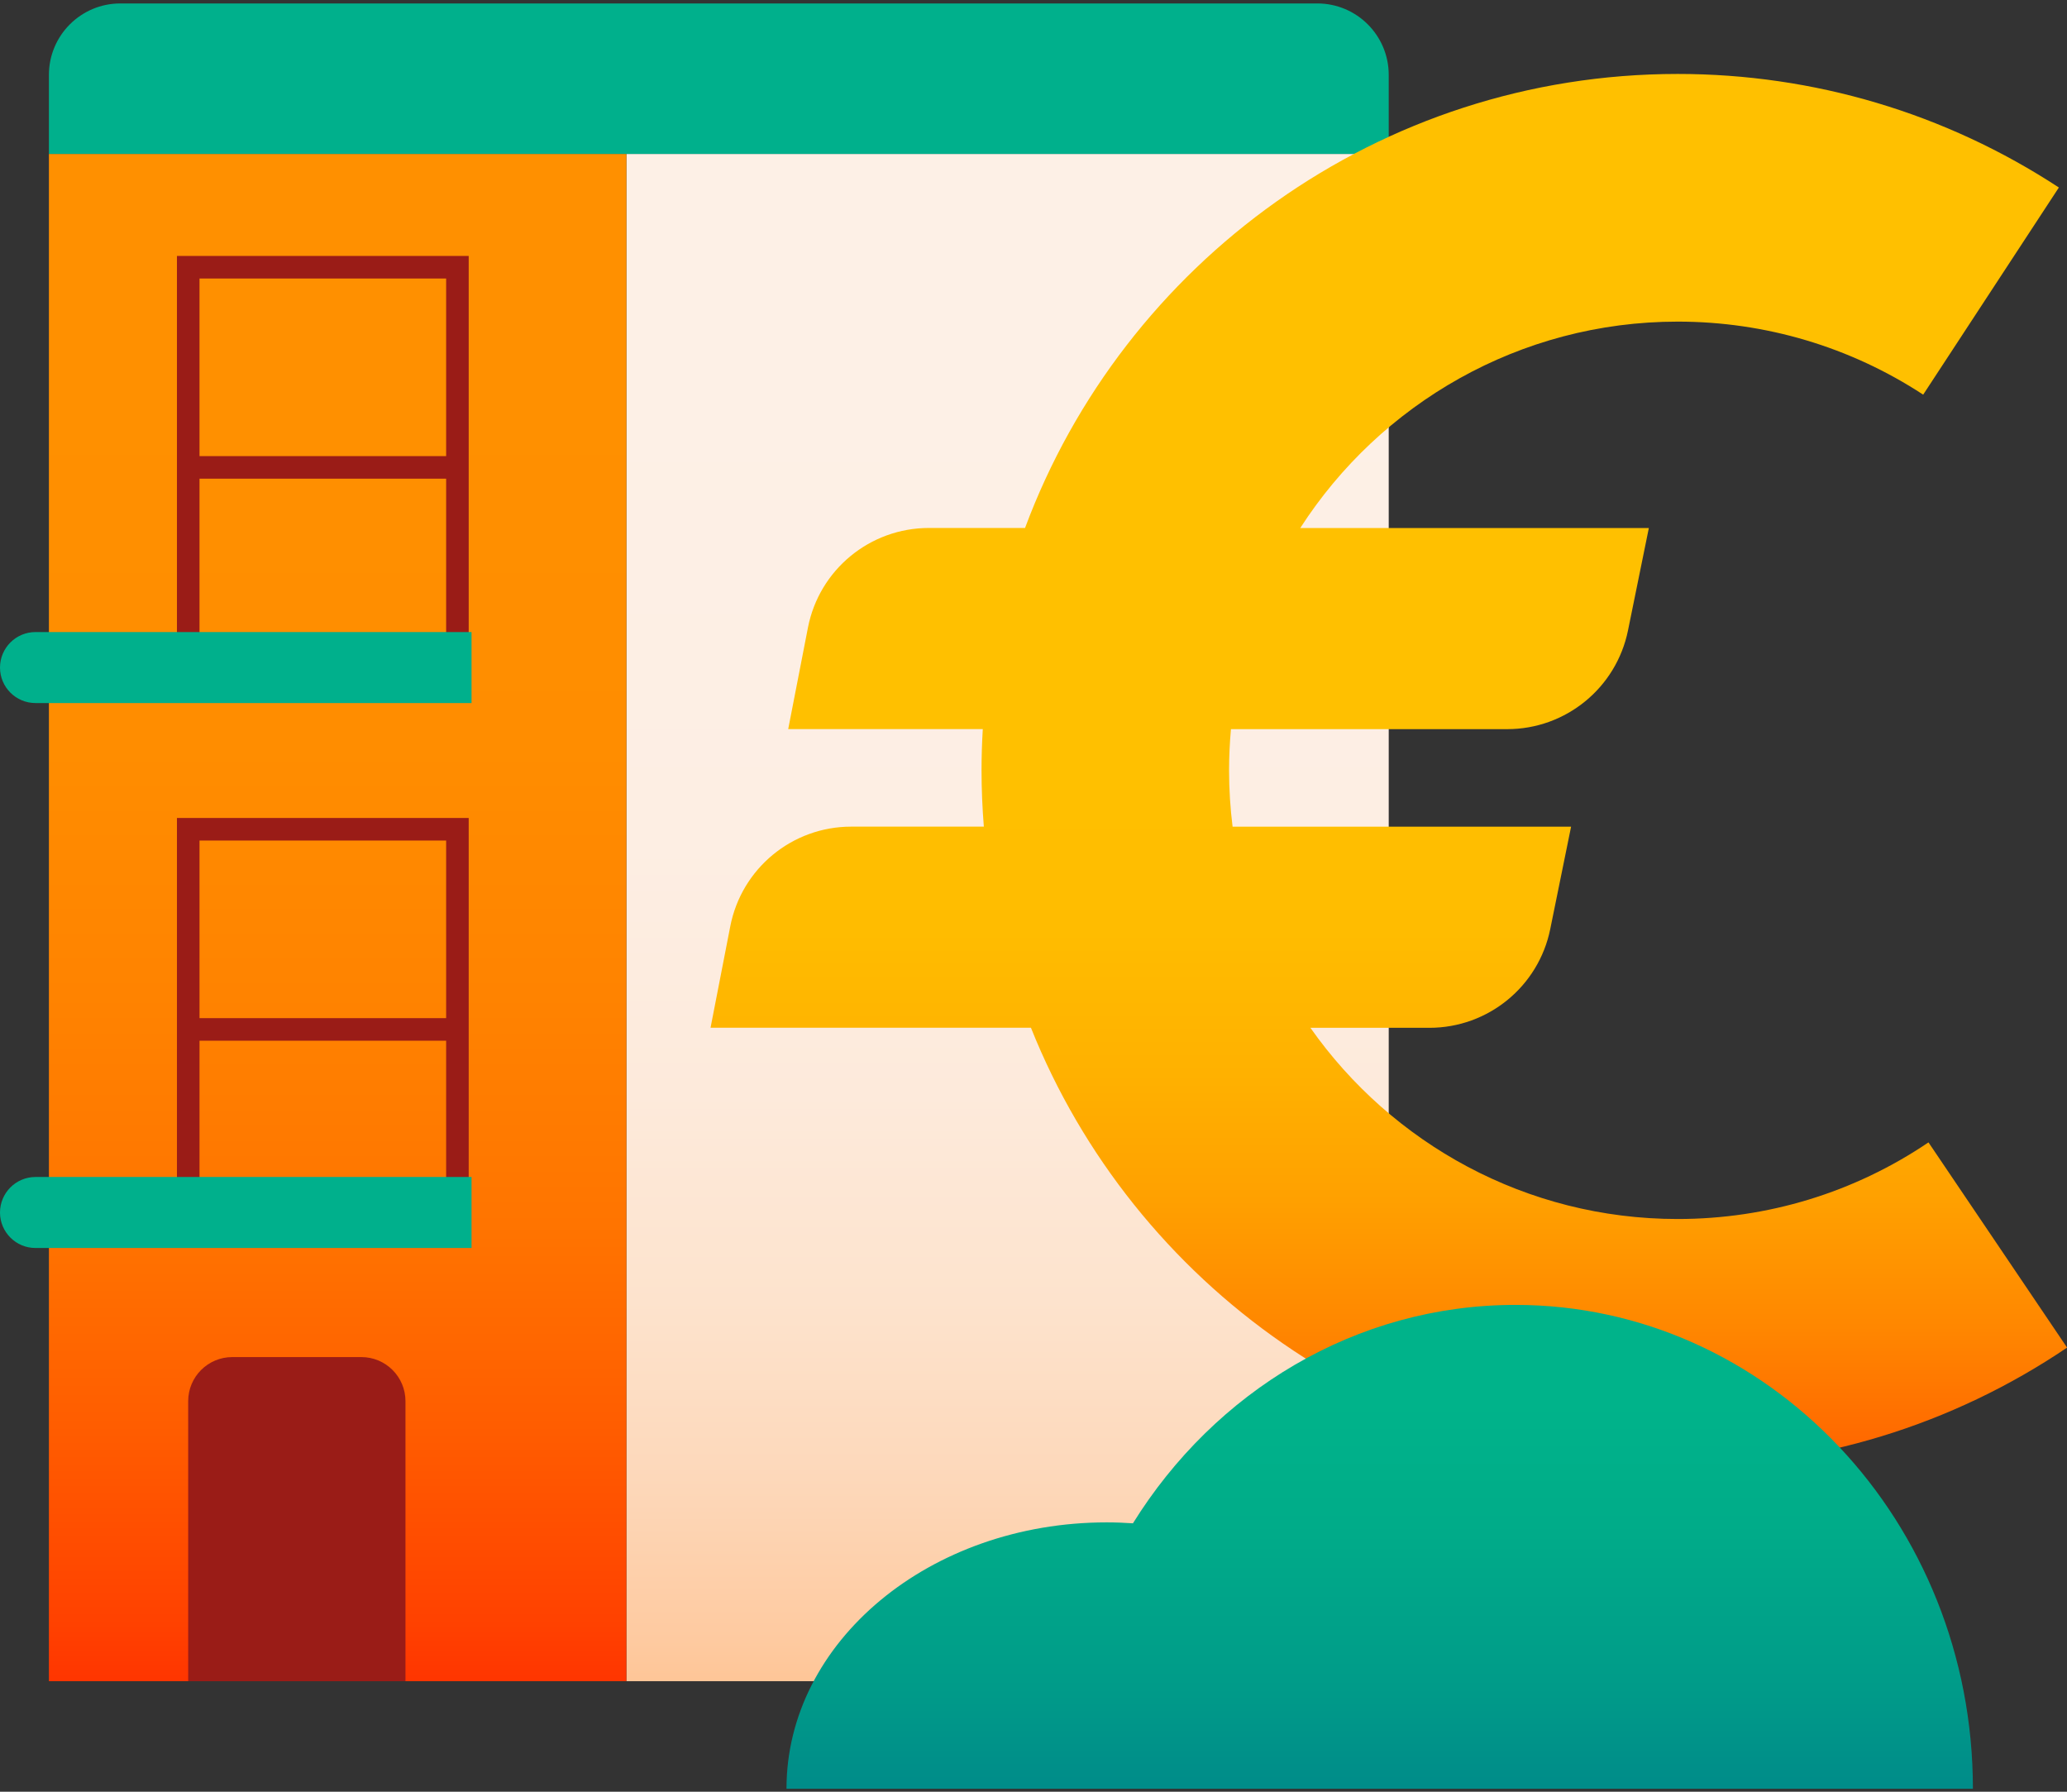 <svg width="150" height="130" viewBox="0 0 150 130" fill="none" xmlns="http://www.w3.org/2000/svg">
<rect x="0" y="0" width="150" height="130" fill="#333333" stroke="none"/>
<path d="M100.778 33.598V11.168H45.456V121.981H100.778V38.753" fill="url(#paint0_linear_2081_3855)"/>
<path d="M3.55 66.318V121.981H45.455V11.168H3.55V61.32" fill="url(#paint1_linear_2081_3855)"/>
<path d="M34.013 49.344H12.841V18.57H34.013V49.347V49.344ZM14.478 47.706H32.376V20.207H14.478V47.71V47.706Z" fill="#9A1C17"/>
<path d="M33.194 33.094H13.66V34.731H33.194V33.094Z" fill="#9A1C17"/>
<path d="M34.013 90.126H12.841V59.349H34.013V90.126ZM14.478 88.489H32.376V60.986H14.478V88.489Z" fill="#9A1C17"/>
<path d="M33.194 73.873H13.66V75.51H33.194V73.873Z" fill="#9A1C17"/>
<path d="M2.577 45.859H34.219V51.011H2.577C1.156 51.011 0 49.858 0 48.437C0 47.012 1.156 45.859 2.577 45.859Z" fill="#00B08C"/>
<path d="M96.446 72.334H76.911V73.971H96.446V72.334Z" fill="#9A1C17"/>
<path d="M2.577 85.397H34.219V90.549H2.577C1.156 90.552 0 89.396 0 87.975C0 86.553 1.156 85.397 2.577 85.397Z" fill="#00B08C"/>
<path d="M29.425 121.981V101.664C29.425 99.898 27.994 98.464 26.225 98.464H16.856C15.091 98.464 13.656 99.895 13.656 101.664V121.981" fill="#9A1C17"/>
<path d="M8.731 0.25H95.597C98.456 0.25 100.778 2.572 100.778 5.431V11.168H3.55V5.431C3.55 2.572 5.872 0.25 8.731 0.25Z" fill="#00B08C"/>
<path d="M139.939 82.892C134.562 86.527 128.268 88.446 121.744 88.446C110.74 88.446 100.994 82.957 95.096 74.574H103.732C107.986 74.574 111.651 71.581 112.499 67.412L114.012 59.981H89.447C89.28 58.641 89.192 57.276 89.192 55.89C89.192 54.885 89.241 53.889 89.329 52.904H109.375C113.629 52.904 117.293 49.91 118.142 45.742L119.655 38.311H94.359C100.156 29.308 110.269 23.335 121.751 23.335C128.11 23.335 134.27 25.169 139.563 28.634L149.41 13.605C141.184 8.215 131.621 5.365 121.751 5.365C100.071 5.365 81.541 19.09 74.386 38.307H67.41C63.127 38.307 59.446 41.34 58.63 45.545L57.199 52.901H71.32C71.261 53.889 71.229 54.885 71.229 55.887C71.229 57.263 71.288 58.628 71.396 59.977H61.774C57.491 59.977 53.81 63.01 52.994 67.215L51.563 74.57H74.815C82.259 93.208 100.493 106.409 121.754 106.409C131.877 106.409 141.649 103.422 150.006 97.776L139.949 82.889L139.939 82.892Z" fill="url(#paint2_linear_2081_3855)"/>
<path d="M109.974 94.678C98.365 94.678 88.15 100.979 82.216 110.525C81.591 110.483 80.959 110.457 80.32 110.457C67.482 110.457 57.075 119.109 57.075 129.782H143.172C143.172 110.394 128.31 94.678 109.974 94.678Z" fill="url(#paint3_linear_2081_3855)"/>
<defs>
<linearGradient id="paint0_linear_2081_3855" x1="73.115" y1="27.985" x2="73.115" y2="135.107" gradientUnits="userSpaceOnUse">
<stop stop-color="#FDF0E6"/>
<stop offset="0.31" stop-color="#FDEEE3"/>
<stop offset="0.48" stop-color="#FDEADB"/>
<stop offset="0.62" stop-color="#FDE3CD"/>
<stop offset="0.74" stop-color="#FDD8BA"/>
<stop offset="0.85" stop-color="#FECAA0"/>
<stop offset="0.95" stop-color="#FEBA81"/>
<stop offset="1" stop-color="#FFB170"/>
</linearGradient>
<linearGradient id="paint1_linear_2081_3855" x1="24.503" y1="28.751" x2="24.503" y2="140.17" gradientUnits="userSpaceOnUse">
<stop stop-color="#FF9000"/>
<stop offset="0.23" stop-color="#FF8D00"/>
<stop offset="0.39" stop-color="#FF8300"/>
<stop offset="0.54" stop-color="#FF7400"/>
<stop offset="0.67" stop-color="#FF5D00"/>
<stop offset="0.8" stop-color="#FF4100"/>
<stop offset="0.91" stop-color="#FF1E00"/>
<stop offset="1" stop-color="#FF0000"/>
</linearGradient>
<linearGradient id="paint2_linear_2081_3855" x1="100.778" y1="55.802" x2="100.778" y2="121.054" gradientUnits="userSpaceOnUse">
<stop stop-color="#FFC000"/>
<stop offset="0.18" stop-color="#FFBC00"/>
<stop offset="0.34" stop-color="#FFB100"/>
<stop offset="0.48" stop-color="#FFA000"/>
<stop offset="0.62" stop-color="#FF8700"/>
<stop offset="0.76" stop-color="#FF6600"/>
<stop offset="0.89" stop-color="#FF3F00"/>
<stop offset="0.9" stop-color="#FF3B00"/>
</linearGradient>
<linearGradient id="paint3_linear_2081_3855" x1="100.123" y1="101.817" x2="100.123" y2="140.075" gradientUnits="userSpaceOnUse">
<stop stop-color="#00B38A"/>
<stop offset="0.23" stop-color="#00AC89"/>
<stop offset="0.54" stop-color="#009B89"/>
<stop offset="0.89" stop-color="#007F89"/>
<stop offset="1" stop-color="#007589"/>
</linearGradient>
</defs>
</svg>
